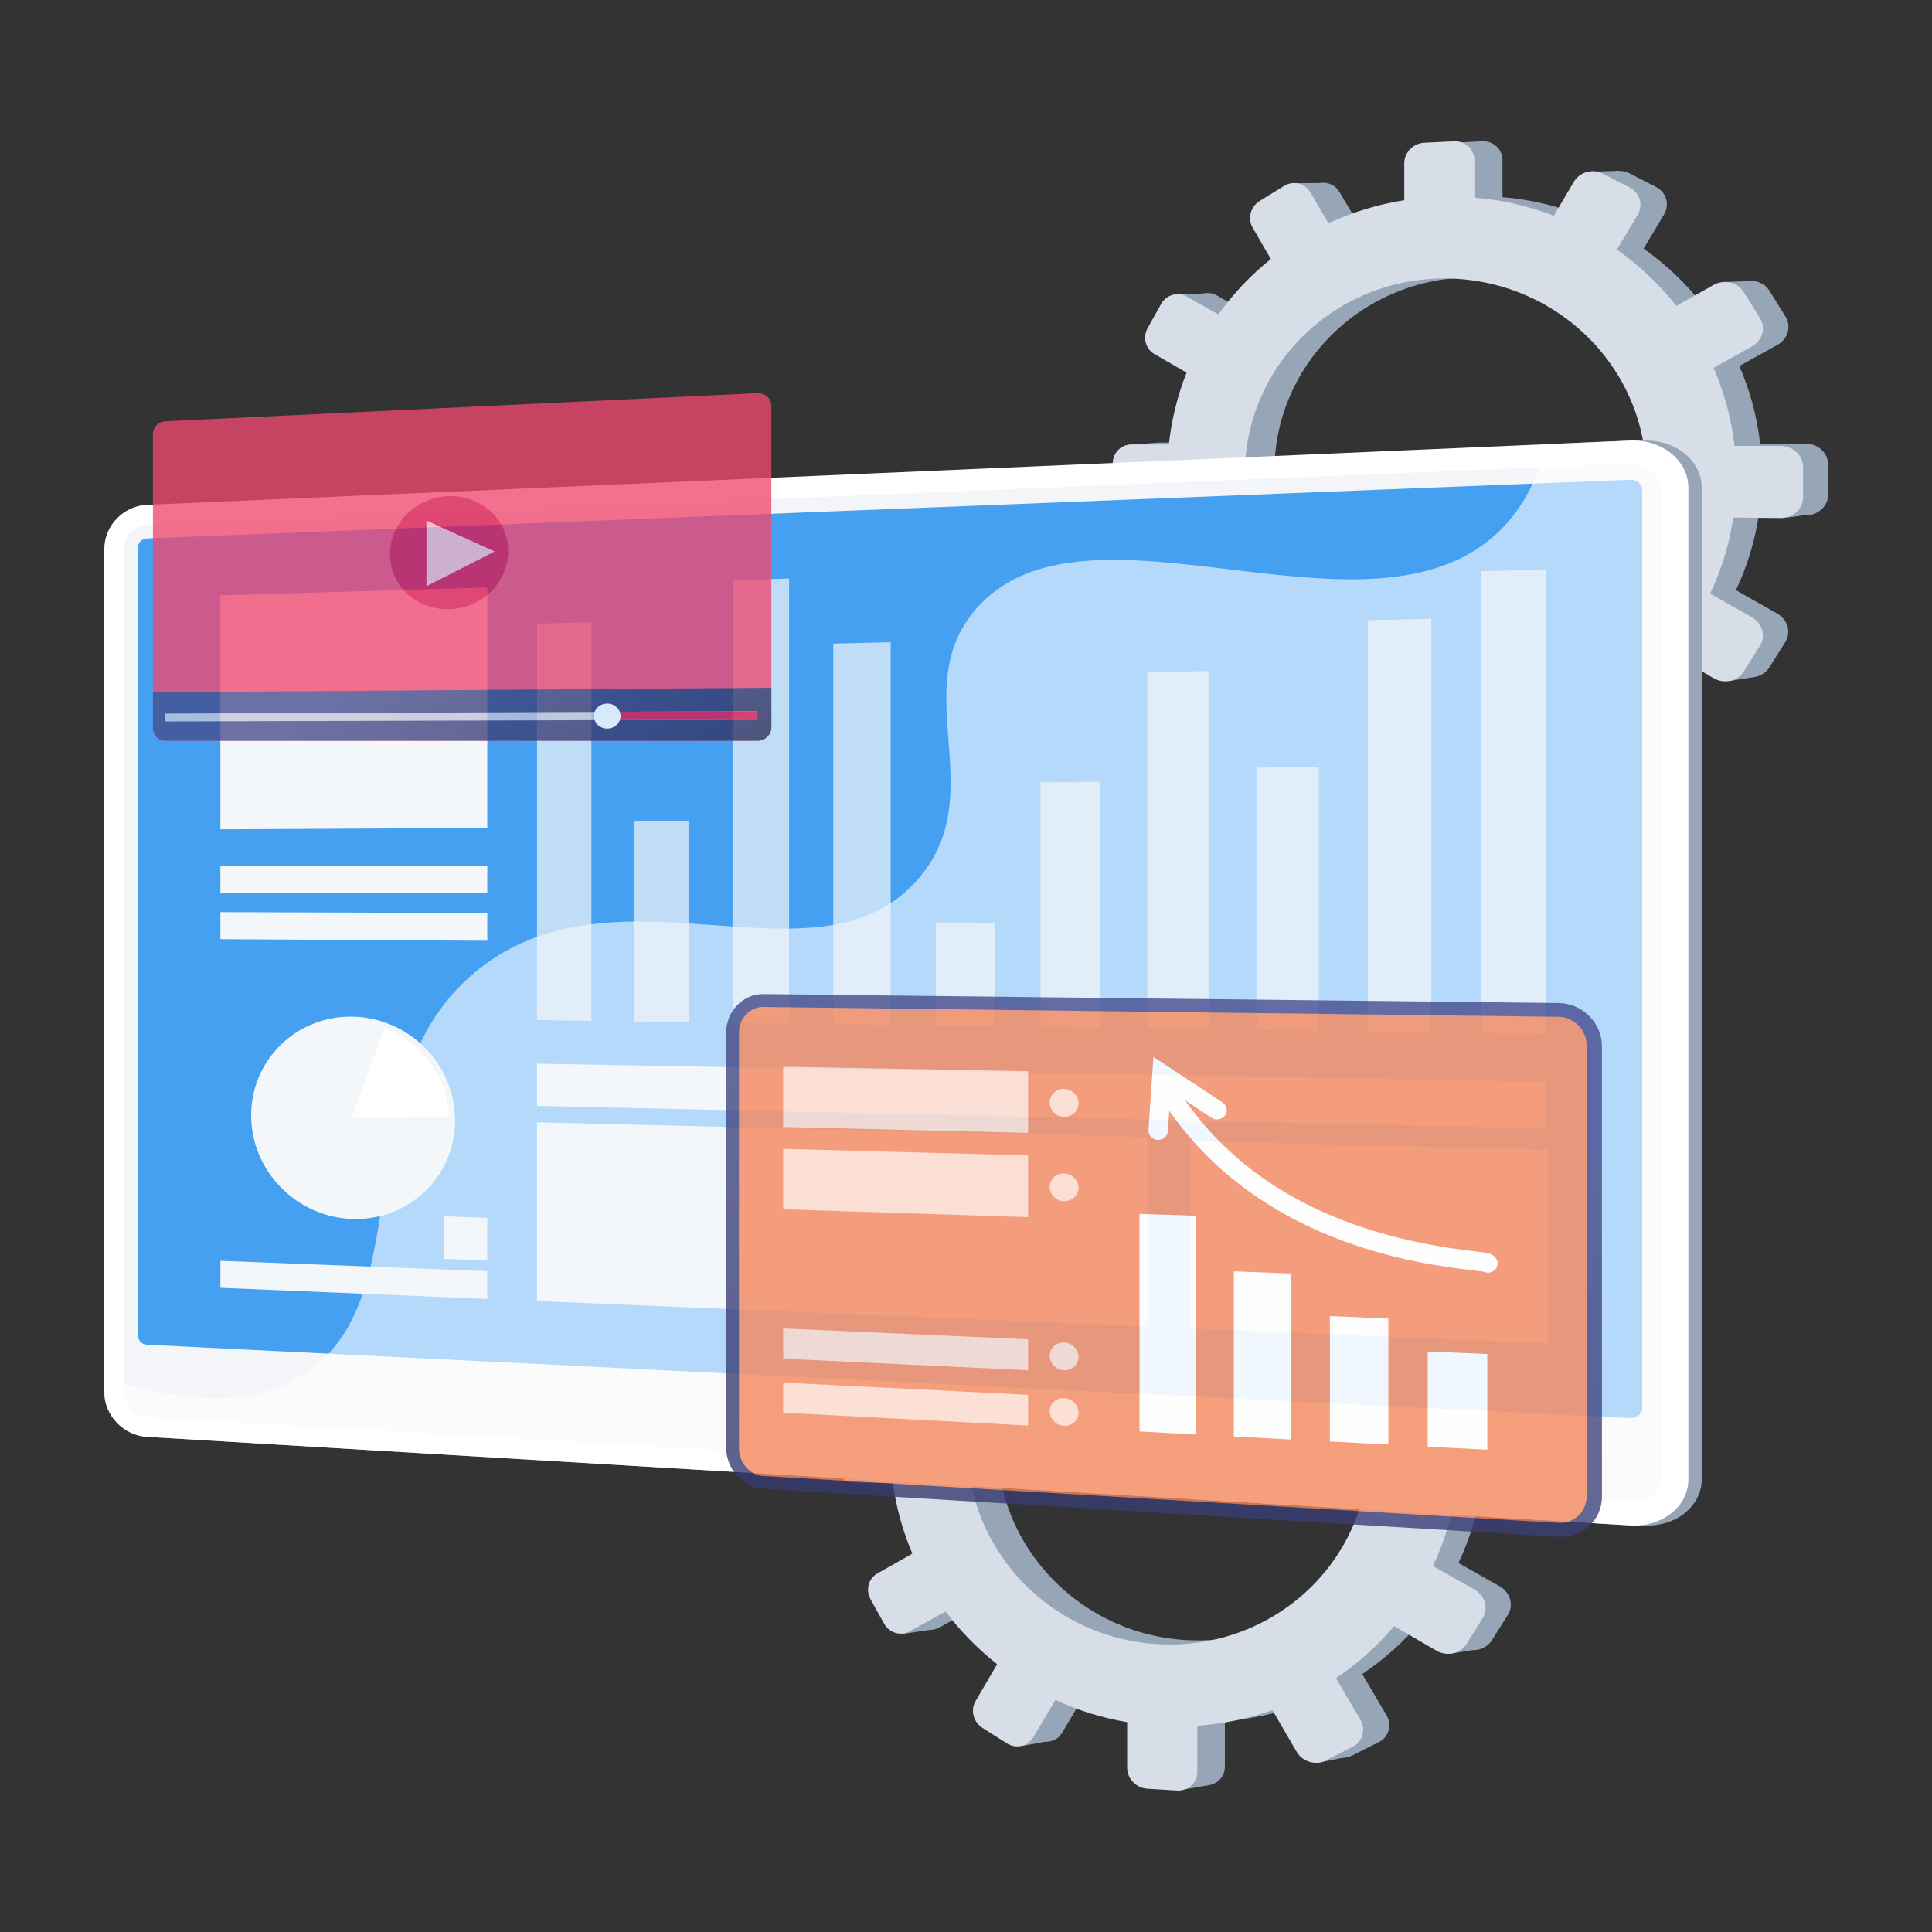<?xml version="1.0" encoding="utf-8"?>
<!-- Generator: Adobe Illustrator 25.2.3, SVG Export Plug-In . SVG Version: 6.00 Build 0)  -->
<svg version="1.1" id="Layer_1" xmlns="http://www.w3.org/2000/svg" xmlns:xlink="http://www.w3.org/1999/xlink" x="0px" y="0px"
	 viewBox="0 0 1080 1080" style="enable-background:new 0 0 1080 1080;" xml:space="preserve">
<rect x="0" y="0" width="1080" height="1080" fill="#333333" stroke="none"/>
<style type="text/css">
	.st0{fill:#97A6B7;}
	.st1{fill:#D8DEE8;}
	.st2{fill:#FFFFFF;}
	.st3{opacity:0.3;fill:#D8DEE8;}
	.st4{fill:#46A0F2;}
	.st5{opacity:0.6;fill:#FFFFFF;}
	.st6{fill:#F4F7FA;}
	.st7{opacity:0.7;}
	.st8{opacity:0.35;fill:#FFFFFF;}
	.st9{opacity:0.79;}
	.st10{fill:url(#SVGID_1_);}
	.st11{fill:#F4865B;}
	.st12{opacity:0.68;fill:#FFFFFF;}
	.st13{opacity:0.78;}
	.st14{fill:#EF4870;}
	.st15{fill:url(#SVGID_2_);}
	.st16{fill:#D8164E;}
</style>
<g>
	<g>
		<g>
			<path class="st0" d="M484.1,801.3v15.3c0,5.8,4.5,10.5,10.1,10.5l21.7,0.3c1.9,13.7,5.5,26.8,10.8,39.2l-19.4,11
				c-4.9,2.8-6.5,9.1-3.7,14.2l7.5,13.6c2.8,5.1,9.1,7.1,14,4.4l20.1-11.1c8.2,10.9,17.8,20.8,28.5,29.3l-12,20.5
				c-2.9,5-1.2,11.6,3.9,14.8l13.5,8.6c5.1,3.2,11.6,1.8,14.6-3.2l12.4-20.9c12.4,5.7,25.8,9.9,39.8,12.3v25.3c0,6,5,11.2,11.1,11.6
				l16.4,1c6.2,0.4,11.3-4.3,11.3-10.4V962c14.5-1,28.4-4,41.6-8.6l13.4,23c3.2,5.5,10.4,7.8,16,5l15-7.5c5.7-2.8,7.6-9.7,4.3-15.2
				l-13.5-22.9c12.1-8.1,22.9-17.8,32.3-28.8l23.4,13.6c5.8,3.4,13.3,1.8,16.7-3.6l9-14.3c3.4-5.4,1.4-12.5-4.5-15.9l-23.1-13.1
				c6.2-13.1,10.6-27.3,12.8-42.2l26.2,0.3c6.9,0.1,12.5-5,12.5-11.4v-17c0-6.4-5.6-11.6-12.5-11.6l-25.5,0
				c-1.7-15.2-5.7-29.8-11.6-43.4l21.3-11.8c5.9-3.3,7.9-10.3,4.5-15.8l-9-14.5c-3.4-5.4-10.9-7.1-16.7-3.8l-20.6,11.6
				c-9.4-11.9-20.5-22.5-33-31.3l11.4-19.1c3.3-5.5,1.3-12.4-4.3-15.3l-15-7.7c-5.6-2.9-12.8-0.8-16,4.7l-11,18.7
				c-13.9-5.3-28.7-8.8-44-10.1v-20.7c0-6.1-5.1-10.8-11.3-10.5l-16.4,0.7c-6.1,0.3-11.1,5.4-11.1,11.4v20.4
				c-14.9,2.4-29,6.7-42,12.8l-10.2-17.2c-3-5-9.5-6.5-14.6-3.4l-13.5,8.4c-5,3.1-6.8,9.7-3.9,14.7l10.1,17.4
				c-11.1,8.9-20.9,19.3-29.1,30.8l-17.6-10c-4.9-2.8-11.2-0.9-14,4.2l-7.5,13.5c-2.8,5.1-1.1,11.4,3.7,14.3l17.8,10.4
				c-5,12.6-8.3,26-9.8,39.9l-21.1,0C488.7,790.9,484.1,795.5,484.1,801.3z M557.4,807.1c0-58.4,47.4-106.9,107.8-108.4
				c62.5-1.5,114.7,47.6,114.7,109.8s-52.3,110.7-114.7,108.4C604.8,914.6,557.4,865.5,557.4,807.1z"/>
			<polygon class="st0" points="735.1,639.7 750.1,639.2 755.3,652.6 			"/>
			<polygon class="st0" points="586,645.9 568.6,646.1 568.6,658.9 			"/>
			<polygon class="st0" points="519.9,707.6 502.6,708.3 506.9,718 			"/>
			<polygon class="st0" points="492.8,791.1 475.3,792.4 481,800.9 			"/>
			<polygon class="st0" points="521.8,910.8 504.9,913.3 502.8,899.4 			"/>
			<polygon class="st0" points="586.6,973.2 571.4,976 570.2,964.8 			"/>
			<polygon class="st0" points="662.6,1000.2 676.3,997.8 664.5,980.3 			"/>
			<polygon class="st0" points="736.6,985.5 752.5,982.2 740.2,967.3 			"/>
			<polygon class="st0" points="826,700.7 809.4,701.2 815.9,713.3 			"/>
			<polygon class="st0" points="859,830.8 843.8,833.1 845,820.6 			"/>
			<polygon class="st0" points="826.3,921.9 811.4,924.3 810.2,914.5 			"/>
		</g>
		<path class="st1" d="M467,802.7v15.4c0,5.8,4.6,10.6,10.2,10.6l21.9,0.3c1.9,13.8,5.6,27,10.9,39.5l-19.6,11.1
			c-4.9,2.8-6.6,9.2-3.8,14.3l7.6,13.7c2.9,5.2,9.2,7.1,14.2,4.4l20.2-11.2c8.2,11,17.9,20.9,28.8,29.5l-12.1,20.7
			c-2.9,5-1.2,11.7,3.9,14.9l13.6,8.6c5.1,3.3,11.7,1.8,14.7-3.2l12.5-21c12.5,5.8,26,10,40.1,12.4v25.5c0,6.1,5,11.3,11.2,11.7
			l16.6,1c6.3,0.4,11.4-4.3,11.4-10.4v-25.8c14.6-1,28.7-4,42-8.7l13.5,23.2c3.2,5.6,10.5,7.8,16.1,5l15.1-7.6
			c5.7-2.9,7.7-9.7,4.4-15.4l-13.6-23.1c12.2-8.1,23.1-17.9,32.5-29.1l23.6,13.7c5.9,3.4,13.4,1.8,16.8-3.6l9.1-14.5
			c3.4-5.5,1.4-12.6-4.5-16l-23.3-13.2c6.3-13.2,10.7-27.5,12.9-42.5l26.4,0.3c6.9,0.1,12.6-5.1,12.6-11.5v-17.2
			c0-6.5-5.6-11.7-12.6-11.7l-25.7,0c-1.7-15.3-5.8-30-11.7-43.7l21.4-11.9c5.9-3.3,8-10.4,4.5-15.9l-9.1-14.6
			c-3.4-5.5-11-7.2-16.8-3.9l-20.7,11.7c-9.5-12-20.7-22.6-33.2-31.5l11.5-19.3c3.3-5.6,1.3-12.5-4.4-15.4l-15.1-7.8
			c-5.7-2.9-12.9-0.8-16.1,4.8l-11.1,18.8c-14-5.4-28.9-8.9-44.4-10.1v-20.8c0-6.1-5.1-10.9-11.4-10.6l-16.6,0.8
			c-6.2,0.3-11.2,5.4-11.2,11.5v20.6c-15,2.4-29.2,6.8-42.4,12.9l-10.2-17.4c-3-5.1-9.6-6.6-14.7-3.4l-13.6,8.4
			c-5.1,3.2-6.8,9.8-3.9,14.8l10.2,17.6c-11.2,9-21.1,19.4-29.3,31l-17.8-10.1c-5-2.8-11.3-0.9-14.2,4.2l-7.6,13.6
			c-2.8,5.1-1.2,11.5,3.8,14.4l18,10.4c-5,12.7-8.4,26.2-9.9,40.2l-21.3,0C471.6,792.2,467,796.9,467,802.7z M540.8,808.6
			c0-58.9,47.8-107.8,108.7-109.3c63-1.5,115.7,48,115.7,110.7c0,62.7-52.7,111.6-115.7,109.2C588.7,917,540.8,867.5,540.8,808.6z"
			/>
	</g>
	<g>
		<g>
			<path class="st0" d="M639.2,257.7V273c0,5.8,4.5,10.5,10.1,10.5l21.7,0.3c1.9,13.7,5.5,26.8,10.8,39.2l-19.4,11
				c-4.9,2.8-6.5,9.1-3.7,14.2l7.5,13.6c2.8,5.1,9.1,7.1,14,4.4l20.1-11.1c8.2,10.9,17.8,20.8,28.5,29.3l-12,20.5
				c-2.9,5-1.2,11.6,3.9,14.8l13.5,8.6c5.1,3.2,11.6,1.8,14.6-3.2l12.4-20.9c12.4,5.7,25.8,9.9,39.8,12.3v25.3c0,6,5,11.2,11.1,11.6
				l16.4,1c6.2,0.4,11.3-4.3,11.3-10.4v-25.6c14.5-1,28.4-4,41.6-8.6l13.4,23c3.2,5.5,10.4,7.8,16,5l15-7.5
				c5.7-2.8,7.6-9.7,4.3-15.2L916.6,392c12.1-8.1,22.9-17.8,32.3-28.8l23.4,13.6c5.8,3.4,13.3,1.8,16.7-3.6l9-14.3
				c3.4-5.4,1.4-12.5-4.5-15.9l-23.1-13.1c6.2-13.1,10.6-27.3,12.8-42.2l26.2,0.3c6.9,0.1,12.5-5,12.5-11.4v-17
				c0-6.4-5.6-11.6-12.5-11.6l-25.5,0c-1.7-15.2-5.7-29.8-11.6-43.4l21.3-11.8c5.9-3.3,7.9-10.3,4.5-15.8l-9-14.5
				c-3.4-5.4-10.9-7.1-16.7-3.8l-20.6,11.6c-9.4-11.9-20.5-22.5-33-31.3l11.4-19.1c3.3-5.5,1.3-12.4-4.3-15.3l-15-7.7
				c-5.6-2.9-12.8-0.8-16,4.7l-11,18.7c-13.9-5.3-28.7-8.8-44-10.1V89.5c0-6.1-5.1-10.8-11.3-10.5L812,79.8
				c-6.1,0.3-11.1,5.4-11.1,11.4v20.4c-14.9,2.4-29,6.7-42,12.8l-10.2-17.2c-3-5-9.5-6.5-14.6-3.4l-13.5,8.4
				c-5,3.1-6.8,9.7-3.9,14.7l10.1,17.4c-11.1,8.9-20.9,19.3-29.1,30.8l-17.6-10c-4.9-2.8-11.2-0.9-14,4.2l-7.5,13.5
				c-2.8,5.1-1.1,11.4,3.7,14.3l17.8,10.4c-5,12.6-8.3,26-9.8,39.9l-21.1,0C643.7,247.3,639.2,251.9,639.2,257.7z M712.4,263.5
				c0-58.4,47.4-106.9,107.8-108.4c62.5-1.5,114.7,47.6,114.7,109.8c0,62.2-52.3,110.7-114.7,108.4
				C759.9,371,712.4,321.9,712.4,263.5z"/>
			<polygon class="st0" points="890.1,96 905.1,95.5 910.3,109 			"/>
			<polygon class="st0" points="741,102.3 723.7,102.4 723.7,115.2 			"/>
			<polygon class="st0" points="674.9,164 657.6,164.7 662,174.3 			"/>
			<polygon class="st0" points="647.8,247.4 630.3,248.8 636,257.3 			"/>
			<polygon class="st0" points="676.8,367.2 659.9,369.6 657.8,355.8 			"/>
			<polygon class="st0" points="741.6,429.6 726.4,432.4 725.2,421.1 			"/>
			<polygon class="st0" points="817.7,456.6 831.3,454.1 819.6,436.7 			"/>
			<polygon class="st0" points="891.7,441.9 907.6,438.6 895.3,423.7 			"/>
			<polygon class="st0" points="981,157.1 964.4,157.6 971,169.7 			"/>
			<polygon class="st0" points="1014,287.2 998.8,289.4 1000,277 			"/>
			<polygon class="st0" points="981.3,378.3 966.5,380.7 965.3,370.8 			"/>
		</g>
		<path class="st1" d="M622,259.1v15.4c0,5.8,4.6,10.6,10.2,10.6l21.9,0.3c1.9,13.8,5.6,27,10.9,39.5L645.4,336
			c-4.9,2.8-6.6,9.2-3.8,14.3l7.6,13.7c2.9,5.2,9.2,7.1,14.2,4.4l20.2-11.2c8.2,11,17.9,20.9,28.8,29.5l-12.1,20.7
			c-2.9,5-1.2,11.7,3.9,14.9l13.6,8.6c5.1,3.3,11.7,1.8,14.7-3.2l12.5-21c12.5,5.8,26,10,40.1,12.4v25.5c0,6.1,5,11.3,11.2,11.7
			l16.6,1c6.3,0.4,11.4-4.3,11.4-10.4v-25.8c14.6-1,28.7-4,42-8.7l13.5,23.2c3.2,5.6,10.5,7.8,16.1,5L911,433
			c5.7-2.9,7.7-9.7,4.4-15.4l-13.6-23.1c12.2-8.1,23.1-17.9,32.5-29.1l23.6,13.7c5.9,3.4,13.4,1.8,16.8-3.6l9.1-14.5
			c3.4-5.5,1.4-12.6-4.5-16l-23.3-13.2c6.3-13.2,10.7-27.5,12.9-42.5l26.4,0.3c6.9,0.1,12.6-5.1,12.6-11.5V261
			c0-6.5-5.6-11.7-12.6-11.7l-25.7,0c-1.7-15.3-5.8-30-11.7-43.7l21.4-11.9c5.9-3.3,8-10.4,4.5-15.9l-9.1-14.6
			c-3.4-5.5-11-7.2-16.8-3.9L937.1,171c-9.5-12-20.7-22.6-33.2-31.5l11.5-19.3c3.3-5.6,1.3-12.5-4.4-15.4L895.8,97
			c-5.7-2.9-12.9-0.8-16.1,4.8l-11.1,18.8c-14-5.4-28.9-8.9-44.4-10.1V89.6c0-6.1-5.1-10.9-11.4-10.6l-16.6,0.8
			c-6.2,0.3-11.2,5.4-11.2,11.5v20.6c-15,2.4-29.2,6.8-42.4,12.9l-10.2-17.4c-3-5.1-9.6-6.6-14.7-3.4l-13.6,8.4
			c-5.1,3.2-6.8,9.8-3.9,14.8l10.2,17.6c-11.2,9-21.1,19.4-29.3,31l-17.8-10.1c-5-2.8-11.3-0.9-14.2,4.2l-7.6,13.6
			c-2.8,5.1-1.2,11.5,3.8,14.4l18,10.4c-5,12.7-8.4,26.2-9.9,40.2l-21.3,0C626.6,248.6,622,253.3,622,259.1z M695.9,265
			c0-58.9,47.8-107.8,108.7-109.3c63-1.5,115.7,48,115.7,110.7c0,62.7-52.7,111.6-115.7,109.2C743.7,373.4,695.9,323.9,695.9,265z"
			/>
	</g>
	<g>
		<g>
			<g>
				<path class="st0" d="M918.7,852.7c17.9,1.1,32.6-10.6,32.6-25.9v-554c0-15.4-14.7-27.2-32.6-26.5L89.5,282.2
					c-13.2,0.6-23.8,11.7-23.8,24.7v471.2c0,13.1,10.7,24.3,23.8,25.1L918.7,852.7z"/>
				<path class="st2" d="M911.2,852.7c17.9,1.1,32.6-10.6,32.6-25.9v-554c0-15.4-14.7-27.2-32.6-26.5L82.1,282.2
					c-13.2,0.6-23.8,11.7-23.8,24.7v471.2c0,13.1,10.7,24.3,23.8,25.1L911.2,852.7z"/>
				<path class="st3" d="M82.1,293.3l829.2-34.1c9.6-0.4,17.4,5.9,17.4,14.1v430.9v121.7c0,8.2-7.8,14.4-17.4,13.9L82.1,792.2
					c-7.1-0.4-12.8-6.4-12.8-13.4V671V306.5C69.3,299.5,75,293.6,82.1,293.3z"/>
				<path class="st4" d="M911.2,792.7c3.7,0.2,6.8-2.3,6.8-5.5V273.7c0-3.2-3-5.7-6.8-5.5L82.1,301c-2.8,0.1-5,2.4-5,5.2v440.3
					c0,2.7,2.2,5.1,5,5.2L911.2,792.7z"/>
			</g>
			<path class="st5" d="M168.6,769c69.8-43.2,21-165.8,99.4-227.5c79-62.1,190.1,14.1,245.4-50.3c41.2-47.9-7-105.8,32.3-150.9
				c61.7-70.7,219.6,26.5,292.1-43.1c10.3-9.9,20.7-24.9,26.6-48.9l46.7-2c17.9-0.8,32.6,11.1,32.6,26.5v554
				c0,15.4-14.7,27-32.6,25.9L82.1,803.2c-13.2-0.8-23.8-12.1-23.8-25.1v-8.4C113.3,788.4,147,782.4,168.6,769z"/>
		</g>
		<g>
			<polygon class="st6" points="865.2,750.8 665.6,742.5 665.6,637.9 865.2,642.7 			"/>
			<g>
				<g class="st7">
					<polygon class="st6" points="330.6,570.7 300.2,570.2 300.2,348.6 330.6,347.8 					"/>
					<polygon class="st6" points="385.3,571.4 354.4,571 354.4,459.1 385.3,458.9 					"/>
					<polygon class="st6" points="441.1,572.2 409.5,571.7 409.5,324.3 441.1,323.4 					"/>
					<polygon class="st6" points="497.9,573 465.8,572.5 465.8,359.8 497.9,359 					"/>
					<polygon class="st6" points="556,573.8 523.2,573.3 523.2,515.7 556,515.8 					"/>
					<polygon class="st6" points="615.2,574.6 581.7,574.1 581.7,437.3 615.2,437 					"/>
					<polygon class="st6" points="675.6,575.4 641.4,574.9 641.4,375.8 675.6,375.1 					"/>
					<polygon class="st6" points="737.2,576.3 702.4,575.8 702.4,429.1 737.2,428.7 					"/>
					<polygon class="st6" points="800.1,577.1 764.6,576.6 764.6,346.7 800.1,345.9 					"/>
					<polygon class="st6" points="864.4,578 828.1,577.5 828.1,319.3 864.4,318.3 					"/>
				</g>
			</g>
			<polygon class="st6" points="272.4,726.1 123.2,719.9 123.2,704.8 272.4,710.6 			"/>
			<polygon class="st6" points="272.4,525.9 123.2,525 123.2,509.9 272.4,510.4 			"/>
			<polygon class="st6" points="272.4,499.4 123.2,499.2 123.2,484.1 272.4,483.9 			"/>
			<polygon class="st6" points="272.4,704.7 248.1,703.7 248.1,679.9 272.4,680.8 			"/>
			<g>
				<path class="st6" d="M254.4,626.3c0,31.5-25.9,56.2-57.6,55.1c-31.3-1.1-56.4-27-56.4-57.9c0-30.9,25.1-55.6,56.4-55.2
					C228.5,568.8,254.4,594.7,254.4,626.3z"/>
				<path class="st8" d="M251,624.5c-0.7-22.7-15.7-42.1-36.3-49.6c-5.6-2.1-11.7-3.2-18-3.3c-29.5-0.4-53.2,22.9-53.2,52
					c0,29.2,23.7,53.6,53.2,54.6c29.8,1,54.3-22.3,54.3-52C251.1,625.6,251.1,625.1,251,624.5z"/>
				<path class="st6" d="M251,624.5c-0.7-22.7-15.7-42.1-36.3-49.6c-5.6-2.1-11.7-3.2-18-3.3c-29.5-0.4-53.2,22.9-53.2,52
					c0,29.2,23.7,53.6,53.2,54.6c29.8,1,54.3-22.3,54.3-52C251.1,625.6,251.1,625.1,251,624.5z"/>
				<g>
					<path class="st2" d="M251,624.5c-0.7-22.7-15.7-42.1-36.3-49.6l-18,50L251,624.5z"/>
				</g>
			</g>
			<g>
				<path class="st6" d="M810.4,685c-12.7,0.5-14.6-6.9-27-7.6c-21.2-1.2-26.4,19.4-46.8,19.1c-16.7-0.3-20.8-14.2-37.3-12.6
					c-12.3,1.1-14.7,9.3-26.6,10.5c-2.4,0.2-4.7,0.1-7-0.2v48.4l199.6,8.3v-85.6c-10.7,0.8-18.5,3.2-24.1,5.6
					C827.6,676.8,823.2,684.5,810.4,685z"/>
			</g>
			<polygon class="st6" points="272.4,462.8 123.2,463.6 123.2,332.8 272.4,328.4 			"/>
			<polygon class="st6" points="864.4,630.8 300.2,618.2 300.2,594.6 864.4,604.8 			"/>
			<polygon class="st6" points="641.4,741.5 300.2,727.3 300.2,627.4 641.4,635.6 			"/>
		</g>
	</g>
	<g class="st9">
		
			<linearGradient id="SVGID_1_" gradientUnits="userSpaceOnUse" x1="389.247" y1="578.237" x2="580.601" y2="1193.149" gradientTransform="matrix(-1 0 0 1 1080 0)">
			<stop  offset="0" style="stop-color:#444B8C"/>
			<stop  offset="0.996" style="stop-color:#26264F"/>
		</linearGradient>
		<path class="st10" d="M871.1,859.1c13.4,0.8,24.4-9.3,24.4-22.5V584.9c0-13.2-11-24.1-24.4-24.2l-444.4-5
			c-11.5-0.1-20.8,9.7-20.8,21.8V809c0,12.1,9.3,22.6,20.8,23.3L871.1,859.1z"/>
		<path class="st11" d="M426.7,562.9l444.4,5.5c8.8,0.1,15.9,7.4,15.9,16.4v251.3c0,8.9-7.1,15.7-15.9,15.2l-444.4-26.2
			c-7.5-0.4-13.6-7.5-13.6-15.7V577.7C413,569.4,419.1,562.8,426.7,562.9z"/>
		<polygon class="st2" points="798.1,808.7 831.4,810.4 831.4,756.9 798.1,755.5 		"/>
		<polygon class="st2" points="743.4,805.8 776.1,807.5 776.1,737.1 743.4,735.7 		"/>
		<polygon class="st2" points="689.7,803 721.8,804.7 721.8,711.9 689.7,710.7 		"/>
		<polygon class="st2" points="637,800.2 668.5,801.9 668.5,679.6 637,678.6 		"/>
		<path class="st2" d="M828.9,710.8c-1.1-0.2-3.4-0.4-5.6-0.7c-13.5-1.6-44.9-5.2-78.9-18.9c-42-16.9-74.3-43.4-96.4-78.7
			c-1.6-2.5-0.7-5.7,1.8-7.1c2.6-1.4,5.9-0.6,7.5,1.9c32.7,52.1,88.5,83.2,167,92.2c2.4,0.3,4.3,0.5,5.7,0.7c1.8,0.3,5.3,0.8,6.7,4
			c1.2,2.8-0.1,5.9-3.1,6.9c-0.7,0.3-1.5,0.4-2.2,0.3C830.5,711.3,829.7,711.1,828.9,710.8z M826.1,707.9
			C826.1,707.9,826.1,707.9,826.1,707.9S826.1,707.9,826.1,707.9z M826.1,707.9C826.1,707.9,826.1,707.9,826.1,707.9
			C826.1,707.9,826.1,707.9,826.1,707.9z M826.1,707.9C826.1,707.9,826.1,707.9,826.1,707.9C826.1,707.9,826.1,707.9,826.1,707.9z
			 M826.1,707.9C826.1,707.9,826.1,707.9,826.1,707.9C826.1,707.9,826.1,707.9,826.1,707.9z M826.1,707.9
			C826.1,707.9,826.1,707.9,826.1,707.9C826.1,707.9,826.1,707.9,826.1,707.9z M826.1,707.9C826,707.9,826,707.9,826.1,707.9
			C826,707.9,826,707.9,826.1,707.9z M826,707.9C826,707.9,826,707.9,826,707.9C826,707.9,826,707.9,826,707.9z"/>
		<path class="st2" d="M647.4,637.2c2.8,0.1,5.2-2,5.4-4.7l1.6-22.8l22.8,15.1c2.5,1.7,5.9,1.1,7.6-1.3c1.7-2.4,1-5.6-1.5-7.3
			l-38.5-25.4l-2.8,40.8c-0.2,2.9,2.1,5.4,5.1,5.7C647.2,637.2,647.3,637.2,647.4,637.2z"/>
		<path class="st12" d="M586.8,616.3c0,4.3,3.6,7.9,8,8c4.4,0.1,8.1-3.3,8.1-7.6s-3.6-7.9-8.1-8C590.4,608.6,586.8,612,586.8,616.3z
			"/>
		<polygon class="st12" points="437.8,630 574.7,633.3 574.7,598.8 437.8,596.3 		"/>
		<path class="st12" d="M586.8,663.5c0,4.3,3.6,7.9,8,8c4.4,0.1,8.1-3.2,8.1-7.5c0-4.3-3.6-7.9-8.1-8
			C590.4,655.8,586.8,659.2,586.8,663.5z"/>
		<polygon class="st12" points="437.8,676 574.7,680.4 574.7,645.9 437.8,642.2 		"/>
		<path class="st12" d="M586.8,757.9c0,4.3,3.6,7.9,8,8.1c4.4,0.2,8.1-3.1,8.1-7.4c0-4.3-3.6-8-8.1-8.1
			C590.4,750.3,586.8,753.6,586.8,757.9z"/>
		<polygon class="st12" points="437.8,759.5 574.7,766 574.7,748.7 437.8,742.6 		"/>
		<path class="st12" d="M586.8,788.9c0,4.3,3.6,8,8,8.2c4.4,0.2,8.1-3.1,8.1-7.4c0-4.3-3.6-8-8.1-8.2
			C590.4,781.3,586.8,784.6,586.8,788.9z"/>
		<polygon class="st12" points="437.8,789.7 574.7,796.9 574.7,779.7 437.8,772.9 		"/>
	</g>
	<g class="st13">
		<path class="st14" d="M92.3,414.1h330.9c4.4,0,8-3.3,8-7.4V226.8c0-4.1-3.6-7.2-8-7L92.3,235.5c-3.7,0.2-6.8,3.3-6.8,7.1v164.8
			C85.6,411.1,88.6,414.1,92.3,414.1z"/>
		
			<linearGradient id="SVGID_2_" gradientUnits="userSpaceOnUse" x1="843.8" y1="362.182" x2="742.032" y2="521.449" gradientTransform="matrix(-1 0 0 1 1080 0)">
			<stop  offset="0" style="stop-color:#444B8C"/>
			<stop  offset="0.996" style="stop-color:#26264F"/>
		</linearGradient>
		<path class="st15" d="M92.3,414.1h330.9c4.4,0,8-3.3,8-7.4v-22.2l-345.7,2.5v20.3C85.6,411.1,88.6,414.1,92.3,414.1z"/>
		<g>
			<path class="st16" d="M284.1,308.1c0-17.3-14.6-31.1-32.8-30.8c-18.3,0.3-33.3,14.9-33.3,32.5s15,31.4,33.3,30.7
				C269.5,340,284.1,325.4,284.1,308.1z"/>
			<polygon class="st12" points="238.4,291 238.4,327.7 276.5,308.3 			"/>
		</g>
		<polygon class="st12" points="92.2,403.3 423.4,402.3 423.4,397.6 92.2,398.9 		"/>
		<polygon class="st16" points="334.8,402.6 423.4,402.3 423.4,397.6 334.8,397.9 		"/>
		<path class="st2" d="M332,400.3c0,3.8,3.3,7,7.4,7c4.1,0,7.5-3.1,7.5-7s-3.3-7-7.5-7C335.3,393.3,332,396.4,332,400.3z"/>
	</g>
</g>
</svg>
